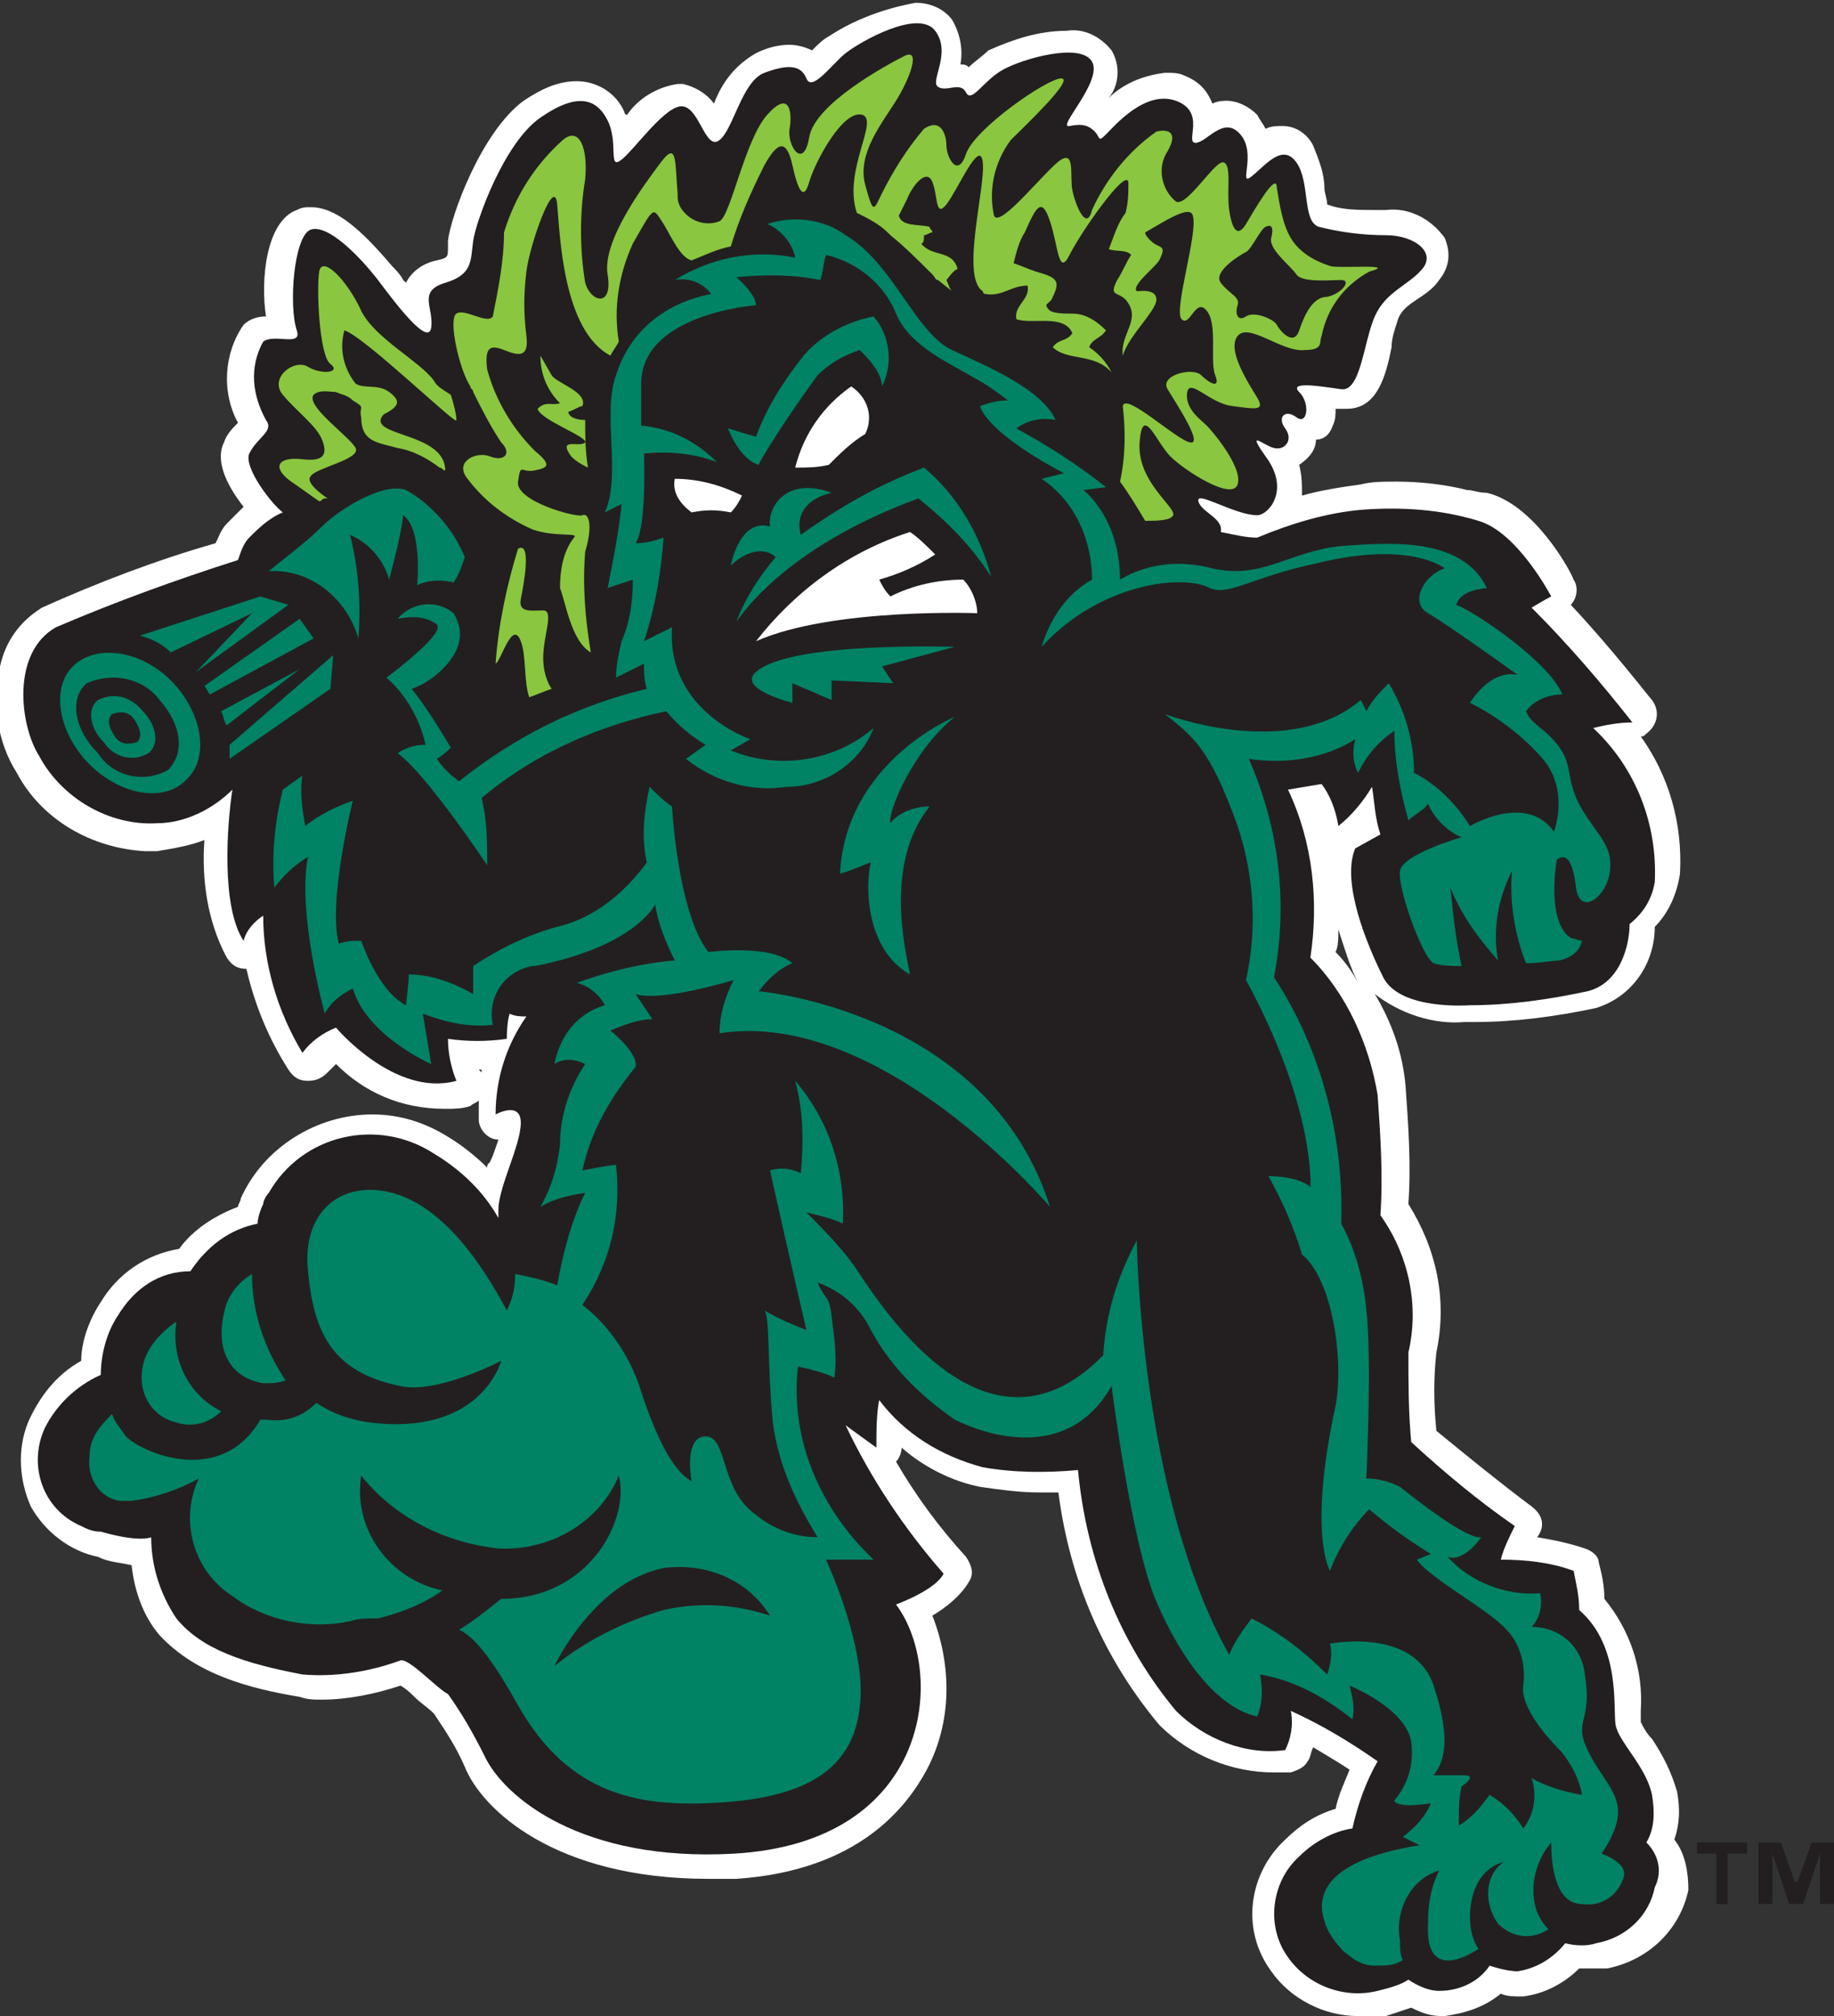 <svg enable-background="new 0 0 65.5 72" viewBox="0 0 65.5 72" xmlns="http://www.w3.org/2000/svg"><rect x="0" y="0" width="65.5" height="72" fill="#333333" stroke="none"/><path d="m48.5 72c-1.2 0-2.4-.6-3.1-1.6-1.1-1.5-.8-3.5.5-4.7.5-.5 1.1-.9 1.8-1.1.1-.5.3-.9.5-1.4-.3-.2-.8-.5-1.3-.8-.1.2-.1.4-.2.5-.1.2-.3.3-.6.4-.2 0-.4 0-.6 0-1.5 0-3-.6-4.1-1.7-2-2.4-3.2-5.2-3.6-8.3-.2 0-.5 0-.7 0-.7 0-1.4-.1-2.1-.2-1-.2-2-.7-2.8-1.4 0 .2-.1.4-.2.5.7 1.2 1.5 2.3 2.5 3.4.2.3.3.6.1.9-.3.5-.8.9-1.3 1.2.7 1.8.7 3.8-.2 5.5-.7 1.3-2.4 3.6-6.8 3.9-.3 0-.6 0-1 0-5.5 0-8.1-2.5-8.7-4-.3-.7-.7-1.3-1.1-1.9-.2-.2-.5-.4-.7-.6-.1-.1-.3-.3-.5-.4-.9.3-1.9.5-2.8.5-.3 0-.5 0-.8-.1-1.8-.3-3.7-.8-5-2.2-.6-.7-.9-1.6-1-2.5-.4-.1-.8-.1-1.2-.3-1-.2-1.9-.9-2.4-1.8-.4-.9-.5-2-.1-3 .4-.9 1-1.7 1.9-2.2 0-.7.3-1.5.7-2.1.6-1 1.6-1.7 2.8-1.9.5-.7 1.3-1.2 2.1-1.5 0-.1.1-.2.1-.3.8-1.8 2.7-3 4.7-3 1 0 1.9.3 2.7.8.5.3 1 .7 1.4 1.1 0-.1 0-.1.1-.2.1-.2.2-.5.3-.8-.4 0-.7-.4-.7-.7 0-.2 0-.5 0-.7-.1.1-.2.1-.3.2-.3.1-.6.1-.9.1-1.6 0-2.9-.6-3.9-1.6-.1.1-.2.2-.3.3-.2.2-.4.3-.7.3s-.5-.1-.7-.4c-.7-1.1-1.2-2.3-1.5-3.6-.3 0-.5-.1-.7-.4-.7-1.3-.9-2.8-.8-4.2-.5.2-1.1.3-1.7.4-.1 0-.2 0-.4 0-1.9-.1-3.7-1.1-4.6-2.8-.7-1.1-.9-2.5-.6-3.8.2-.9.7-1.6 1.5-2.1 2-.9 4.1-1.7 6.2-2.3.1-.2.2-.5.4-.7s.4-.4.6-.6c-1.1-1.4-.8-2.1-.7-2.3.1-.3.3-.5.5-.7-.6-1.1-.5-2.5.2-3.5.2-.2.5-.3.8-.3-.2-1.3 0-3.4 1.1-3.8.2-.1.3-.1.5-.1.9 0 1.8.8 2.9 2.1.1.1.3.3.4.5 0 0 .1.1.1.1.2-.4.6-.7 1.1-.8.4-.1.4-.1.4-.5 0-.1 0-.2 0-.2.1-.9 1.2-3.9 2.7-5 .6-.4 1.2-.7 1.9-.7s1.4.4 1.7 1.1c0 0 0 .1.1.1.4-.6 1.1-1 1.8-1.1h.2c.4.1.8.3 1.1.7.3-.8.8-1.4 1.5-1.8.4-.2.8-.3 1.2-.3.3 0 .6.1.8.2.2-.2.4-.4.6-.5.9-.6 2-1 3.1-1.2.5 0 1 .2 1.3.6.3.5.4 1.1.3 1.6.1 0 .2 0 .3.1.2-.2.5-.4.7-.6.9-.4 1.8-.7 2.8-.7.6-.1 1.2.2 1.6.7.3.5.3 1.2-.1 1.7.5-.5 1.2-.8 2-.9.3 0 .5 0 .7.1.5.2.8.5 1 1 .2-.1.4-.1.5-.1.4 0 .8.2 1.1.5.1.2.2.3.3.5.2-.1.4-.1.6-.1.5 0 .9.3 1.1.7.2.5.4 1 .4 1.5 0 .2.1.4.1.6.5.2 1.1.2 1.7.2h.3.1c.8-.1 1.6.3 2.1 1 .2.5.2 1-.2 1.5-.2.3-.5.5-.8.7s-.6.4-.7.8c-.1.3-.2.6-.2.9-.2 1-.5 2.2-1.6 2.2h-.1c-.1 0-.2 0-.3 0 0 .2 0 .4-.1.6-.1.3-.3.5-.6.5 0 .4-.3.7-.6.9.1.4.1.7.1 1.1.7-.2 1.4-.3 2.1-.4.4-.1.8-.1 1.3-.1.8 0 1.7.1 2.5.3.2 0 .4.1.7.1 1.7.4 3 2.8 3.1 3.1.2.3.1.7-.1.9 1.5 1.6 2.8 3.3 2.9 3.4.3.4.2.9-.2 1.2-.1.1-.1.1-.2.1 1 1.4 1.5 3.1 1.4 4.9-.1.7-.4 1.4-.9 1.9 0 1.3-.8 2.5-2.1 2.9-1.4.3-2.9.5-4.3.5 0 0-.2 0-.4 0-1.1.1-2.3-.3-3.2-1 .6 1 1 2.1 1.1 3.3.1 1.4.2 2.8.1 4.2 1 1.6 1.4 3.4 1 5.3-.1.9-.1 1.8 0 2.8 1.1.9 2.2 1.8 3.4 2.7.4.3.5.7.2 1.1.6.1 1.1.2 1.7.4.3.1.5.3.5.5.1.4.2.8.2 1.3.9 1.1 1.4 2.5 1.3 4v.4c.1.2.2.4.4.6.4.6.7 1.2.9 1.9.1.6.1 1.1-.1 1.7.4.5.5 1.2.5 1.8-.3 1.4-1.4 2.5-2.9 2.8-.2 0-.4 0-.7 0-.1 0-.2 0-.3 0-.5.5-1.2.9-2 1h-.1c-.2 0-.5 0-.7-.1-.6.5-1.3.7-2 .8h-.1c-.4 0-.7-.1-1.1-.3-.3.1-.6.2-.9.3-.4 0-.7 0-1 0m-31.3-33.7v-.1h-.1c.1.1.1.1.1.1m30.5-4.3c.3.3.6.7.8 1.1-.3-.6-.5-1.3-.7-1.9 0 .3 0 .6-.1.8" fill="#fff"/><path d="m58.8 65.8c.3-.5.3-1.1.2-1.7-.2-1-1.2-1.9-1.3-2.5s.2-2.8-1.3-4.1c0-.5-.1-.9-.2-1.4-.8-.3-1.7-.4-2.6-.4.1-.4.3-.8.5-1.2-1.3-.9-2.5-1.9-3.7-3-.1-1.1-.1-2.1-.1-3.2.4-1.7 0-3.5-1-4.9.1-1.4 0-2.9-.1-4.3-.3-1.8-1.1-3.6-2.4-4.9.3-2 .1-4.1-.8-6l1.2-.2c.3.4.5.9.6 1.5.5-.4.9-.9 1.2-1.4.1.6.1 1.1.3 1.7l-.9.5c-.5 1.2.4 3.4 1 4.6s3.1 1 3.1 1c1.4 0 2.8-.2 4.2-.5 1.2-.3 1.5-1.7 1.5-2.4.5-.4.8-.9.9-1.5.1-2.1-.7-4.1-2.2-5.5.4-.1.9-.2 1.4-.2-1.1-1.4-2.3-2.8-3.6-4.1 0 0 .5-.3.7-.4 0 0-1.2-2.3-2.6-2.7-1.3-.4-2.7-.5-4.1-.4-1.3.1-2.6.5-3.8 1-.4 0-.8-.1-1.3-.2.1-.5-.7-.7-.8-1.1s1.3.5 2.1.5c.4 0 1.2-.9.3-2.1-.7-1-.1-.4.3-.3s.7-.3.4-.7 0-.7.4-.4.5-.5.1-.9.8-.2 1.5-.1.8-1.7 1.2-2.6 1.2-1.1 1.7-1.7-.3-1.2-1.3-1.2c-.8 0-1.6-.1-2.4-.3-.6-.2-.3-1.6-.8-2.3s-1.1.1-1.6.5.2-.8-.4-1.5-1.2.3-1.6.3.4-1.1-.7-1.5-2.2.9-2.5 1.2-.2.1-.4-.1-.4-.3-.9-.2 1.2-1.6.8-2.3-2.5-.1-3.2.3-1.1 1.2-1.3.8-.7 0-1-.2.5-1.2-.1-2-2.7.4-3.2.8-1.2 1.4-1.4.9-.7-.5-1.5-.2-1.1 2-1.6 2.4-.7-1.1-1.3-1.2-1.7 1.5-2.2 1.9-.1-.6-.5-1.4-1.1-1-2.4-.1-2.3 3.7-2.4 4.4 0 1.2-1 1.5-.4.9-.5 1.6-1.3-.9-1.9-1.7c-.7-.9-1.8-2-2.4-1.8s-.8 2.7-.5 3.6c.2.6-.8.1-1.2.4-.5.9-.4 1.9.1 2.8.3.4-.3.6-.6 1.2-.2.5.8 1.8 1.2 2.1-.5.2-.9.6-1.2.9-.2.2-.3.5-.4.8-2.2.7-4.4 1.5-6.5 2.4-1.6.9-1.3 3.5-.6 4.6.8 1.5 2.5 2.5 4.2 2.4 1 0 2-.5 2.7-1.2-.2 1.3-.4 4.2.4 5.4.1-.4.4-.7.7-.9 0 1.7.5 3.4 1.4 4.9.3-.4.7-.7 1.2-.9 0 0 2.1 2.5 4.3 1.9-.2-.5-.3-1-.3-1.5.7.1 1.4.1 2.1 0 0 0 0-.6.1-.9.2.1.4.1.6.1-.7 1-1.1 2.2-1.1 3.5 0 0 .9-.5.9.3s-.8 2.3-.8 3.1v.3c-.5-.9-1.3-1.7-2.3-2.3-2-1.3-4.7-.7-5.9 1.4-.1.1-.2.3-.2.4-.1.2-.2.5-.2.7-1 .2-1.8.8-2.4 1.7-1.1 0-2 .6-2.6 1.6-.4.6-.6 1.4-.6 2.1-.9.4-1.6 1.1-2 1.9-.6 1.3-.1 2.9 1.3 3.5.2.1.4.2.7.2 1.4.4 1.8.2 1.8.2 0 1 .3 2 .9 2.9.9 1.1 2.4 1.6 4.5 2 1.2.1 2.4-.1 3.5-.5.3-.1 1.3 1 1.7 1.2.5.7.9 1.4 1.3 2.2.7 1.5 3.5 3.8 8.9 3.5 7.1-.4 7.6-6.5 5.8-8.9 0 0 1.4-.5 1.7-1.1-1.4-1.6-2.6-3.4-3.5-5.3l1.1.8c0-.6 0-1.2.1-1.7.9 1.2 2.2 2 3.7 2.4 1.1.2 2.3.2 3.4.1.3 3.2 1.5 6.2 3.5 8.6 1 1 2.5 1.6 3.9 1.4.2-.4.3-.9.2-1.4 1.1.5 2.1 1.1 3.1 1.8-.4.7-.7 1.5-.9 2.4-.7.1-1.4.5-1.9 1-1 .9-1.2 2.5-.4 3.6.7 1 2 1.5 3.2 1.2.4-.1.8-.2 1.1-.4.3.2.7.4 1.1.4.7 0 1.4-.3 1.8-.9.3.1.7.2 1 .2.7-.1 1.3-.5 1.7-1 .4.1.8.1 1.1 0 1.1-.2 1.9-1 2.1-2 .3-.6.1-1.2-.3-1.6" fill="#231f20"/><path d="m31.1 30.8c-.2.8-.2 3.1 1.4 4-.2-1-.9-4 .7-6-.5 0-1.1.2-1.4.6-.1-.4.8-2.6 2.3-3.8 0 0-3.9 1.6-4.1 5.6.4-.1.8-.3 1.1-.4m1.7-13c1 .8 1.9 1.7 2.6 2.8-.4-1.5-1.2-2.9-2.4-3.9-1.6.6-3 1.4-4.4 2.4-.2-.7.2-1.3 1.1-1.5-1.6-.6-2.3.5-2.2 1.2-1.1-.3-1.4 1.4-1.4 1.4.5-.5 1.2-.7 1.6-.3-.6.7-1.1 1.5-1.4 2.3.1-.1 1.6-2.6 6.5-4.4m-27.7 31c-.2.9.3 1.8 1.2 2 .6.2 1.2 0 1.6-.4-1.2-.6-1.8-1.9-1.6-3.2-.6.4-1.1 1-1.2 1.6m52.1 17.4c1.2-1.8.3-2.2-.4-3.5s.1-1.1-.2-2.9c-.1-1-.9-1.7-1.9-1.7.3-.3.4-.8.3-1.2-1.2.1-2.5-.4-3.3-1.3.6.2 1.2-.7 1.2-.7-.5.1-2.4-1.4-2.9-1.8-.4-.2-.8-.3-1.2-.3 0-.2.2-4.2 0-6-.1-1.1-.4-2.2-.9-3.1.1-3.1-.7-6.2-2.4-8.8.5-2.6.2-5.3-.9-7.8 1.3.2 2.7 0 3.8-.7-.1.4-.1.8.1 1.2.3-.6.7-1.1 1.3-1.5 0 1.1.2 2.1.5 3.2.2-.2.6-.4.7-.6.2.5.7 1 1.2 1.2 0 0-2.1.6-2.2 1.2s.8 3.1 1.2 3.3c.3.1.7.1 1 .1-.2-.9-.3-1.8-.4-2.8.4 1 1 1.8 1.7 2.6-.2-1.1 0-2.2.5-3.2-.1 1.1.1 2.3.5 3.3.5 0 1-.1 1.2-.1.4-.1.7-.3.8-.7-.1 0-.3-.1-.4-.1-.9-.6-.5-2.8-.5-2.8.4-.3.6.2.7 1.1.2.9 1.1.2 1.2-.7s-.4-1.2-1-2.2-.3-1.5-.8-2.2-1-.8-1.2-1.3c.3-.4.8-.6 1.3-.6-.5-1.2-3.2-3-3.8-3.2.1-.2.2-.5 1.1-.6-.9-1.9-3.7-1.6-5.2-1.5-1.9.2-2.8 1.2-4.6.8-1.1-.3-2.3-.2-3.3.4 0-1.2-.4-2.4-1.3-3.2l.8-.1c-1-.8-2.1-1.5-3.2-2.1.4-.3.9-.4 1.4-.3-.5-1.1-2.4-1.9-3.7-2.5s-2.1-3.1-3.8-4.1c-.8-.6-1.9-.7-2.8-.4.5.2.9.7 1 1.2-1.5-.3-3 0-4.3.8.5-.1 1 .1 1.3.5-1.6.3-2.9 1.3-3.4 2.9-.5 1.4.2 3.6-.4 4.9l.6-.3c-.1 1-.3 2-.5 3 .3-.1.6-.2.9-.3 0 .8-.1 1.5-.4 2.2-.1.4-.2.9-.2 1.3l1-.5c0 .3 0 .6.1.9-2.5.6-4.7 1.7-6.7 3.3-.3-.2-.6-.5-.8-.8 0 0 .2-.1.5-.4-.3-.5-.9-1.5-1.4-2.1.6-.2 1.2-.7 1.5-1.2s.3-1 0-1.5c-.6-.5-1.5-.4-2 .2.5-.1 1-.1 1.4.2.3.3-1.4 1.6-1.8 1.9.7.6 1.2 1.5 1.4 2.4-.4 0-.7.1-1 .3 1 .7 3.2 4 3.2 4 0-.8 0-1.6-.2-2.4 1.9-1.6 4.2-2.6 6.6-3.1.4.5.9.9 1.4 1.2l-.7.5c1 .8 2.3 1.2 3.6 1 1.3 0 2.6-.8 3.1-2.1-1.4 1.2-3.4 1.5-5.1.8l.7-.4s-3-1-2.8-4l-1 .5c.4-1.2.6-2.4.7-3.7-.3.1-.6.2-1 .2.4-.6.3-3.1.3-3.2.9-.1 1.8 0 2.6.3-.7-.7-1.6-1.2-2.7-1.3 0-.4 0-.9 0-1.5 0-2.5 4.1-2.8 4.1-2.8 0-.4-.7-1-.7-1 1-.1 2-.1 3 .1.1-.3.1-.6.2-.9 1.2.3 2.1 1.1 2.5 2.1.5 1.2 2 1.8 2.8 2.3.4.2.8.5 1.2.8-.4 0-.7.1-1 .2.1.4.9 1.3 3 2.4l-.8.2c1.2.8 1.8 2.2 1.8 3.6-.9.5-1.5 1.4-1.8 2.4 2.1-2.3 5.1-2.6 6-2.1.7.3 1.5-.4 3.9-.9 3.3-.8 4.5.2 4.5.2-.7.2-1.3 1.2-.6 1.6s3.2 2.2 3.2 2.2c-1-.2-1.7 1-1.7 1 1 .5 1.9 1.2 2.6 2 .6.7.7 1.7.4 2.6-1-1.4-3-.2-3-.2-.5-.8-1.2-1.5-2-1.9 0-1.1-.3-2.2-.9-3.2-.3.3-.6.6-.8 1l-.2-.4c-2.6 2.2-7 .5-7 .5 1 .8 1.6 1.2 2.6 4 .6 1.8.7 3.7.3 5.5 2.5 4.6 2.3 7.4 2.3 7.4-.4-.4-1.5-.4-1.5-.4.5.9.9 1.8 1.2 2.8 1.1.9 1.5 3.8 1.2 5.4-1 4.6-.2 5.9-.2 5.9.3-.8.8-1.6 1.4-2.2.7.6 1.4 1.1 2.2 1.6l-.5.2c.5.7 2.6 1.8 3.2 2.5.5.5.7 1.3.6 2-.1.8.9 1.9 1.4 2.4.3.4.6.9.7 1.5-.6-.1-1.3-.3-1.8-.6.2.6.1 1.3-.3 1.8-.3-.5-.7-.9-1.2-1.2-.3.4-.6.8-1.1 1.1 0-.5 0-1 .1-1.4 0 0 .6-.4.1-.4s-1.1 0-1.1 0c.3-.4.7-1.1 0-3.2s-3.7-1.5-3.7-1.5c.1.4 0 .8-.1 1.1-.8-.8-1.7-1.5-2.7-2-.3.4-.6.8-.8 1.3-3.2-5.7-3.3-14.8-3.3-14.8-.7 1.3-1.1 2.6-1.2 4.1-4.3 4.4-8.2-2.2-8.9-3.2-.5-.7-1.1-1.3-1.7-1.9.4.1.9.2 1.3.4.1-1.9-.5-3.7-1.7-5.1.3 1.1.3 2.2.2 3.3-.4-.2-.8-.2-1.1-.1.6 2.7 1.3 5.7 1.3 5.7-.5-.2-1-.4-1.5-.7.2.2.1 1.9.3 4 .2 1.5.8 2.8 1.6 4.1-.8 0-1.6-.3-2.2-.8-1.3-.9-1-2.8-1.8-2.8s-.5 1.6-.5 1.6c-.5-.3-1.1-1-1.9-3.5-.4-1.1-1.1-2.1-2-2.8 1-1.5 1.4-3.2 1.2-5-.2 0-1.2.2-1.2.2.3-1.4 1-2.6 1.9-3.7.1-.5-.9-1.3-.9-1.3.5-.2 1-.4 1.5-.4-.2-.3-.4-.6-.6-.9.9.3 3.5-.5 3.5-.5-.3.6-.5 1.2-.5 1.9 5.8-.9 11.8 6.2 11.8 6.2-2.2-7-10.4-7.7-10.4-7.7.3-.4.7-.8 1.2-1-.8-.7-3-.4-3-.4-1.1-1.4-1.3-5.2-1.3-5.2-.3-.2-.5-.4-.8-.7-.2.9-.3 1.8-.1 2.7-.8 1.1-1.9 2-3.2 2.3-1.1.3-2.1.8-3 1.4v1c-.7-.4-1.5-.7-2.3-.7 0 .3-.1 1.1-.1 1.1-1-.5-1.6-2.3-1.6-2.3-.3 0-.5 0-.8.1-.4-1.5.5-5.1.5-5.1-.6.2-1.2.5-1.7.9-.1-.6-.2-1.2-.1-1.8l-.7.5c-.3 1.2-.4 2.4-.3 3.5.3-.4.7-.8 1.2-1.1-.4 2 .6 5.6.6 5.6.2-.4.6-.7 1-.9.5 1.7 2.8 2.7 2.8 2.7-.1-.6-.2-1.2-.3-1.8.8.3 1.6.5 2.5.4-.2-1 .4-1.9 1.4-2.1h.1c3.6-.7 4.3-2.2 4.3-2.2.1.7.4 1.4.7 2-1.2.1-2.4.4-3.5.8.4.1.8.4 1 .8-1 .3-1.6 1.1-1.8 2.1.3-.2.7-.2 1.1 0-.6.9-.9 1.9-.9 2.9-.1.8-.3 1.5-.7 2.2.5-.3 1-.4 1.6-.5-.5 1-.8 2.2-1 3.3-.5-.2-1-.3-1.5-.4 0 .5-.1.9-.3 1.3-1.6-3-3.2-4.2-4.7-4.3s-2.6 1-2.4 2.9c.2 2.1.8 3.6 3.3 4.1 1.3.3 3.6-.9 3.6-.9s-.7 2.7-4.7 2.2c-.7-.1-1.3-.3-1.9-.7-.5.5-1.1.7-1.8.6-.1 0-.1 0-.2 0-1.4 2.4-4.2 1.2-4.8.6-.2-.3-.4-.5-.5-.8-.5.5-.8.9-.8 1.5-.1.7.3 1.5 1.1 1.6h.4c.8-.1 1.7-.4 2.4-.8-.7 1.5-.2 3.3 1.2 4.2 1.2.9 2.8 1.2 4.2.9.3-.1.6-.1.8-.1h.2c.8-.2 1.6-.5 2.3-1-1.9-.4-3.2-2.2-2.9-4.1 1.2 1.5 3 2.4 4.9 2.6 1.8.1 3.6-.9 4.3-2.6.4 1.5-1 4.4-4.2 4.4-.5.4-1 .8-1.5 1.1.6.3 1.2 1.1 2.1 2.7 1.7 3 4 3.6 6.7 3.5s5.2-.7 5.5-3.4c.3-2.1-1.2-5.3-1.2-5.3h1.7c-1.9-1.8-3-4.3-2.7-6.9.4.1.9.2 1.3.4.1-.7 0-1.4-.1-2.2s-.2-.5-.5-1.2c.8.3 1.4.8 1.8 1.5.7 1.4 1.8 2.5 3.1 3.4 1 .5 4 1.6 5.6-1.2 0 0 .7 5.6 1.6 7.7s2.2 3.8 3.6 4.1c.2-.5.2-1 .1-1.5 1.2.2 2.3.8 3.3 1.6.1-.4 0-.8-.1-1.2 0 0 2 .8 2.2 2 .1.8-.1 1.5-.6 2.1 0 0 0 .3 1.3.1-.2.5-.6.9-1 1.2l.6.3c-3.8.6-3.6 2.1-3.4 2.7.1.4.4.8.7 1.1l.4.3c.2.1.4.2.7.2.4 0 .7 0 1-.2-.1-.2-.1-.4-.1-.7-.2-1.1.4-2.2 1.4-2.5-.3.6-.4 1.2-.4 1.9-.1 1.9 1.2 1.3 1.8.9-.2-.3-.3-.7-.3-1.1 0-1.8 1.2-2 1.2-2-.7.5-.7 1.5-.2 2.2.5.5 1.2.6 1.8.2-.2-.2-.3-.4-.4-.6-.3-.8-.1-1.8.5-2.5 0 1.2.3 2.2 1.1 2.2.7.1 1.3-.3 1.5-1 .1-.5-.8-.8-.8-.8m-33.5-8.7c-1.4.4-2.8 1.1-3.9 2 0 0 1.4-3 3.9-3.5 1.5-.2 3 .4 3.8 1.7-1.2-.4-2.5-.5-3.8-.2m5.5-44.1c.4-.4.9-.7 1.5-.9 0 0 .8.7.8 1.3.4-.8.3-1.8-.3-2.5-1 .2-1.9.7-2.5 1.4-.7.9-1.3 1.8-1.7 2.9l-1-.3s.4 1.1 1.1 1.3c0-.1 1-1.7 2.1-3.2m-19.8 36c.3 0 .5 0 .8-.1-.8-1.2-1.2-2.5-1.2-3.8-.5.3-.9.8-1 1.4-.3 1.3.2 2.3 1.4 2.5m3.4-26.6c.1-1.3 0-2.5-.3-3.7.7.3 1.2.9 1.4 1.6.2-.8.4-1.5.5-2.3.7.5.5 2.5.5 2.5.4-.2.9-.2 1.3-.1.2-.3.3-.6.4-.9-.4-1-1.2-1.9-2.1-2.4-.8-.3-2.4.7-3 1.3s-1.3 1.1-1.9 1.6c1.5-.1 2.8 1 3.2 2.4m-2.1 1.1-2.8 1.5c.1.2.1.4.2.5zm0-1.8-3.4 2.4c.1.1.1.2.2.3l3.7-2zm-1.7-.2-2 2.1 3.3-2.4-1-.3-4.3 1.4c.4.1.8.3 1.1.6zm-2.3 5.9c.8-.8.5-2.4-.6-3.5s-2.7-1.3-3.5-.5-.5 2.4.6 3.5 2.7 1.4 3.5.5m-3.6-3.4c.9-.4 2-.2 2.6.6.8.9.9 1.9.3 2.5-.9.5-2 .2-2.5-.6-.9-.9-1-2-.4-2.5m28.4-.6 2.6-.7s-5.9-.2-7.1.9c-.7.6 1.3 1.1 1.3 1.1v-.7l1.4.6v-.7l2.2.1zm-26.2 3.1c.4-.3.3-1-.2-1.5-.4-.5-1-.7-1.6-.4-.4.3-.3 1 .2 1.5.4.6 1.1.7 1.6.4m-1.3-1.4c.3-.1.6-.1.8.2s.3.6.1.8c-.3.1-.6.1-.8-.2s-.3-.6-.1-.8m7.9-2.1-3.7 3.2v.5l3.6-2.5z" fill="#008265"/><path d="m34.4 20.7c-.9 0-1.8.2-2.6.6-.2-.2-.3-.4-.4-.6.7-.2 1.4-.5 2-.9-.3-.3-.6-.6-.9-.8-2.2.7-4.1 2.1-5.5 3.9 2.7-1.2 7.9-1 7.9-1 0-.4-.2-.9-.5-1.2m-4.8-4.1c.4-.4.8-.8 1.3-1.1.3-.6.1-1.3-.5-1.7-1 .7-1.7 1.7-2 2.9.4 0 .8 0 1.2-.1m-5.5.5c-.1.5.2.9.6 1.2.5-.1.9-.1 1.4 0 .2-.2.3-.4.4-.6-.8-.4-1.6-.6-2.4-.6" fill="#fff"/><path d="m15.5 13.6c-.5-.7-2.1-1.5-2.6-2.5-.5-1.1-1.4-2-1.5-1.4s0 3 .4 3.3-.3.4-.8.1-1.4.4-.9 1 1.2 1.1 1.4 1.6.1.8-.7.7c-.9-.1-1.1.3-.4.8.3.2.7.5 1 .7.1 0 .1-.1.2-.1h.1c-.3-.2-.8-.6-.6-.8.2-.3 1.8-.6 1.6-1s-1.8-1.5-1.5-1.9c.2-.2.6-.1.8-.1.2.1.4.1.6.3.5.3.2.2.3.6 0 .9.6.9 1.3 1.1.6.1 1.1.4 1.5.7.1 0 .1.1.2.1 0-1.4-2.9-1.2-2.2-2 .6-.3.6-.5.2-.8s-.9-.1-1.2-.3c-.4-.5-.6-1.2-.4-1.9.7.2 4.1 3.5 4 3.2 0-.2-.1-.6-.2-.9-.3-.2-.5-.3-.6-.5m3.9 8.2c-.4 0-.9.1-.8-.4s.4-2.1-.1-1.8c-.4 1.3-.7 2.7-.8 4.1.2-.1.6-1.6.9-.8.2.5.1 1.4.3 2 .3-.1.5-.2.8-.3-.2-.3-.3-.7-.3-1.1 0-.8.4-1.7 0-1.7m1-5.5c.2.2.4.3.6.4-.1-.6-.1-1.1-.1-1.7-.3 0-.6-.1-.6-.3.1 0 .4-.2.5-.2.2-.5-.9-.8-1.1-1.1l-.4-.7c0 .6.2 1.2.7 1.7-.3.1-.5-.1-.8.2.1.4 1.8 1 1.7 1.2-.2.2-1-.2-.5.5m27.1-6.8c-.6-.2-1.1-.5-1.4-1s-.4-1.2-.5-1.8c0-.6-.8.8-1.1 1.3s-.5.2-.6-.5.1-1.6-.2-1.7-1.3 1.6-1.7 1.4c-.5-.4-.7-1.2-.3-1.8.4-.7 0-.8-.4-.7-1 .7-1.8 1.7-2.3 2.8-.2.8-.6-.2-.7-.7s.1-1.4-.4-1.1-2.2 2.5-2.4 2c-.2-.9 0-1.9.6-2.7.5-.5 2.3-2.2 1.8-2.2s-3.1 1.8-3.4 2.7-.7.1-.7-.3-.2-1-.8-.6c-.6.7-1.1 1.5-1.5 2.3-.3.6-.3.8-.6-.3s.6-2.2 1.1-3 .9-1.9.3-1.6-3.2 1.7-3.4 2.9-.8.3-.7-.3 0-1.4-.8-.5-1.3 3.6-1.7 3.8c-.5.2-1.1 0-1.4-.5-.1-.2-.1-.3-.1-.5-.1-1.1 0-1.9-.6-1.1s-2.1 2.8-1.9 4-.6 1-.8.3c-.2-1.2-.2-2.5 0-3.7.1-1.1-.2-1.9-.8-1.4-1 .9-1.7 2-2.1 3.3 0 1-.2 2-.4 3-.2.3-1-.3-1.3-.1s.1 2 .5 2.6c0 .1.1.1.1.2.3.6.6 1.2 1 1.8.4.4.1.7-.4.5s-1.3.2-.8.8c.6.8 1.4 1.4 2.3 1.8.8.3 1.7.1 1.5.3-.4.5-.5 1.2-.5 1.8.2.5.4 1.9 1.1 2.3-.2-1.2-.3-2.4-.2-3.6.3-1 .1-1.4-.1-1.3s-2.4-.5-2.3-1.2.1-.3.6-.4.6-.2 0-.7c-.8-.8-1.4-1.8-1.7-2.9-.1-.8.1-.9.6-.7s.9.3.8-.5-.1-1.5 0-2.3c.1-.9 1-3.5 1.1-2.4s.2 4.5 1.9 5.4c.1-.2.2-.3.3-.5-.2-1.2 0-2.4.5-3.5.8-1.4.7-1.3 1.1-.7.3.5.6 1.2 1 1.3.5-.2.9-.4 1.4-.5.3-1 .7-1.9 1.2-2.9.5-.9.8-.9 1 0s.4 1.3.6.6 1.2-2.6 1.9-2.4c.6.2-.7 2-.2 3.5.4.2.8.4 1.1.7s0 0 .1.1c.5.4 1 .9 1.5 1.4.1.1.1.2.2.2l.5.4c-.1-.1-.1-.2-.2-.4.1-.1.2-.3.4-.4-.2-.7-.9-.4-1.3-.9.1 0 .1-.2.1-.3.1 0 .2-.1.3-.1 0-.1-.1-.1-.1-.2-.4-.1-1 0-1.1-.4.1-.2.2-.4.3-.6.2-.5.7-1.1.9-.6s.1 1.3.5.8 1.2-2.4 1.3-1.5-.8 4.1 0 4.6c0 0 0 .1.1.1.6.1.9-.3 1.5-.3.1.5-.5.7-.4 1.2.6.2 1.7-.2 2 .5-.2.3-.5.2-.7.5.5.5 1.5.2 2.1.9-.2-.4-.5-.7-.8-.9.1-.3.4-.3.6-.6-.3-.3-.7-.6-1.2-.6-.3 0-.6 0-.8-.1-.3-.3 0-.2.1-.5.3-.6.1-.7-.6-.9-.3-.1-.5-.2-.8-.3.1-.4.2-.8.4-1.1.4-.9.6-1.3.9-.4s.3 2 .7 1.2 2-3.1 2.1-2.6c0 .4 0 .7-.1 1.1-.3.4-.4.8-.6 1.3.3.1.6 0 .8.2-.2.3-.3.6-.5.9-.3.6 0 .4.3.7.6.7-.2 1.2-.1 2 .2-.7 1.2-1.6 1.2-2s-.6-.3-.7-.3c-.2-.2.6-.8.8-1.1.3-.6 0-.4-.3-.7-.1-.1-.2-.2-.2-.3.7-.4 1.6-1 1.7-.6.2.6-.7 3.4-.4 3.7s.5-.8.9-.3.1 1.8.3 2.3-.2.3-.5 0-1.5 0-1.2.5 1.3 2 .8 1.9-2.3-1.8-2.4-1.3c.1.9.1 1.8-.1 2.7.3.4.6.9.9 1.4.4 0 .9 0 1-.2.1-.3-1.3-1.2-1.2-2.6s.6 0 1.1.5 2.2 1.6 2.4 1-.9-1.9-1.1-2.1-.8-.6-.7-1.2c.1-.5.8.4 1.6.5s1.2.2.9-.3-1.1-1.7-.7-2.2 1.6.6 2.4.5c.7 0 .5-.3.6-.5.2-1 .8-1.8 1.7-2.3 1.1-.3-1.1-.1-1.4-.2m-.1 1.1c-.5 0-.8.6-1 1.2s-.7 0-.8-.2-.8-.5-1.1-.3-.4-.1-.3-.4-.3-.4-.6-.8.7-1 .9-1.1.5-.8.7-.9.3 0 .2.4.7 1 .9 1.3 1.2.2 1.6.2 0 .5-.5.6" fill="#8ac640"/><g fill="#231f20"><path d="m64.2 67.2h-.1l-.5-1.4h-.8v2.2h.5v-1.8l.6 1.8h.5l.6-1.8v1.8h.5v-2.2h-.8z"/><path d="m60.6 66.2h.7v1.8h.4v-1.8h.7v-.4h-1.8z"/></g></svg>